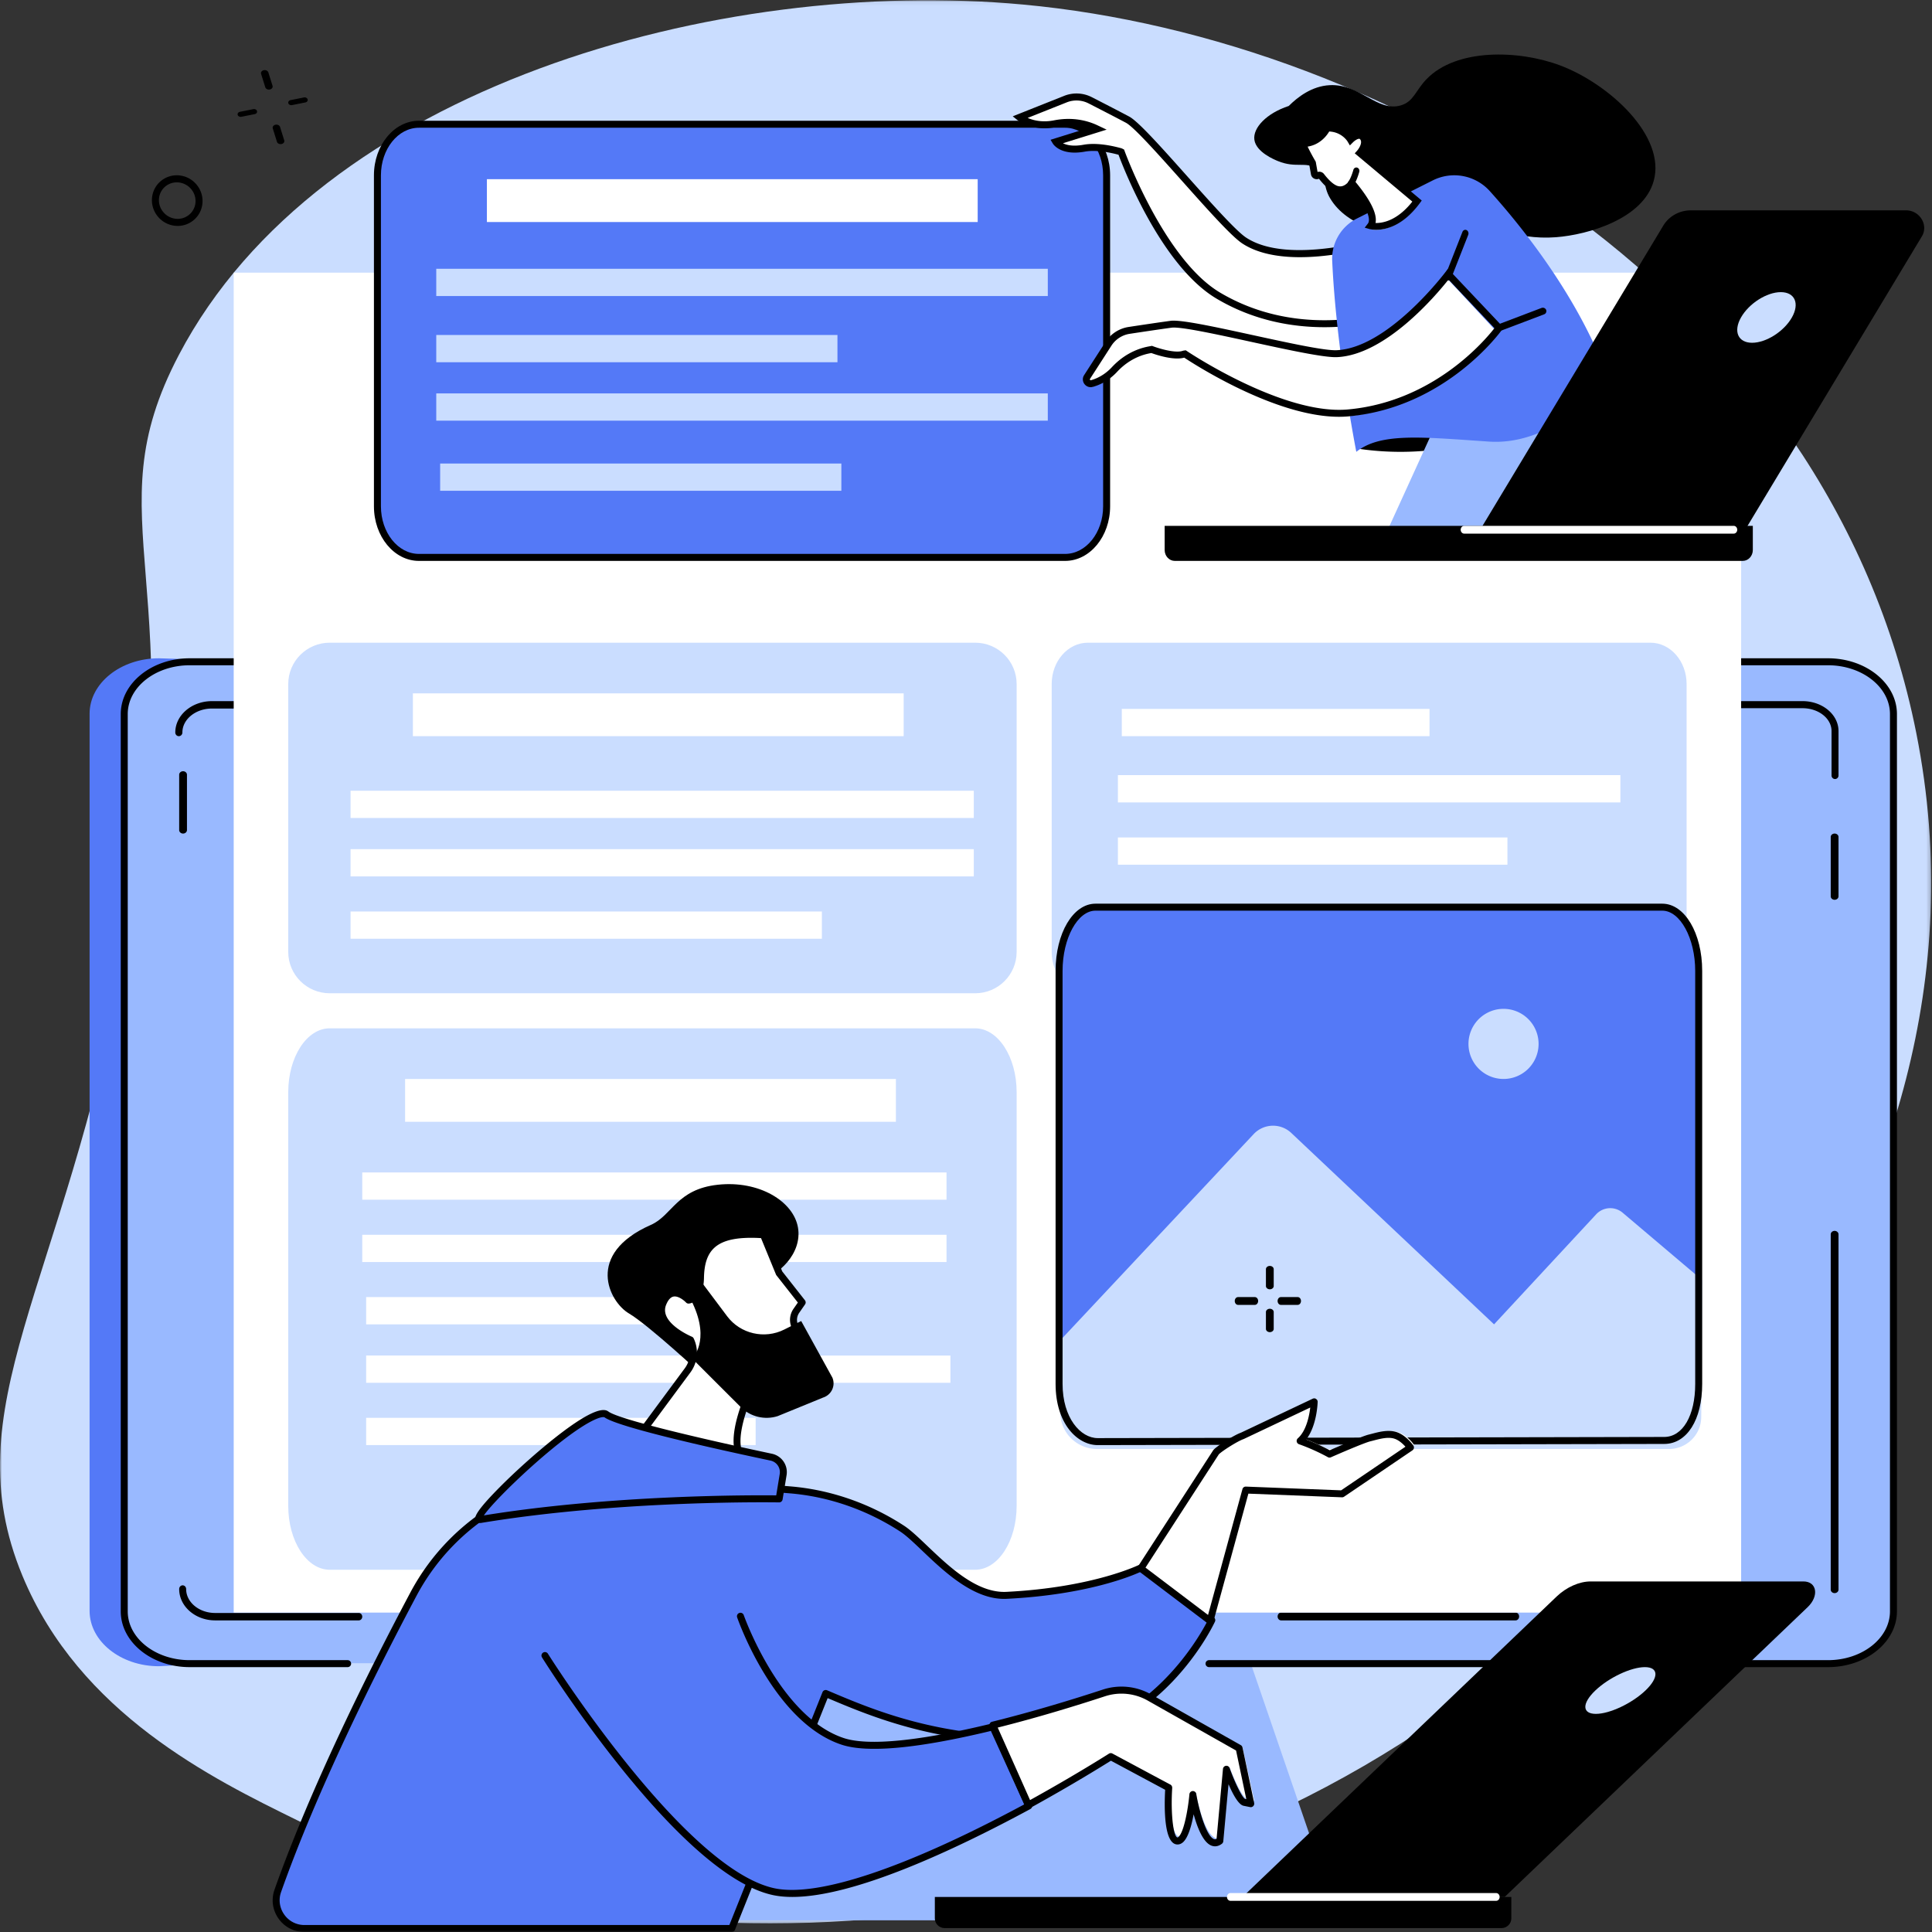 <svg xmlns="http://www.w3.org/2000/svg" xmlns:xlink="http://www.w3.org/1999/xlink" width="496" height="496"><rect width="100%" height="100%" fill="#333333" stroke="none"/><defs><path id="a" d="M0 .067h495.786v493.726H0z"/><path id="c" d="M0 496h496V0H0z"/></defs><g fill="none" fill-rule="evenodd"><mask id="b" fill="#fff"><use xlink:href="#a"/></mask><path fill="#CADDFF" d="M5.747 404.516c14.63 35.363 48.77 52.11 70.59 62.814 86.01 42.19 216.624 37.346 310.597-39.427 21.99-17.966 130.376-112.092 105.038-239.676C469.572 75.44 357.247 9.937 262.682 1.171 184.342-6.09 82.057 22.3 45.949 91.068c-22.705 43.243 4.621 57.002-13.904 155.01-16.033 84.83-44.19 115.182-26.297 158.438" mask="url(#b)"/><path fill="#5479F7" d="M453.534 181.738 40.801 169C30.985 169 23 175.383 23 183.23V413.54c0 7.846 7.985 14.23 17.8 14.23l149.134-8.076-19.146 55.862-20.26.128c-6.316 0-11.455 4.108-11.455 9.157 0 5.05 5.14 9.158 11.456 9.158l169.662-6.468c6.317 0-5.504-59.761-5.504-59.761S463.35 181.738 453.534 181.738"/><path fill="#99B9FF" d="M311.136 398H205.864L176 485h165z"/><path fill="#99B9FF" d="M469.199 170H48.801C39.522 170 32 176.007 32 183.416v230.168C32 420.994 39.522 427 48.801 427h420.398c9.279 0 16.801-6.007 16.801-13.416V183.416c0-7.41-7.522-13.416-16.801-13.416M359.535 477h-201.07c-5.78 0-10.465 3.582-10.465 8s4.685 8 10.465 8h201.07c5.78 0 10.465-3.582 10.465-8s-4.685-8-10.465-8"/><path fill="#000" d="M344.1 494h-53.2c-.497 0-.9-.448-.9-1s.403-1 .9-1h53.2c.497 0 .9.448.9 1s-.403 1-.9 1M469.295 428H310.423a.896.896 0 1 1 0-1.791h158.872c8.774 0 15.912-5.622 15.912-12.532V183.323c0-6.91-7.138-12.531-15.912-12.531H48.705c-8.774 0-15.911 5.621-15.911 12.531v230.354c0 6.91 7.137 12.532 15.911 12.532h40.509a.896.896 0 1 1 0 1.791H48.705C38.942 428 31 421.574 31 413.677V183.323C31 175.426 38.942 169 48.705 169h420.59c9.763 0 17.705 6.426 17.705 14.323v230.354c0 7.897-7.942 14.323-17.705 14.323"/><path fill="#000" d="M471 409c-.552 0-1-.403-1-.9v-91.2c0-.497.448-.9 1-.9s1 .403 1 .9v91.2c0 .497-.448.9-1 .9M389.106 416h-60.212c-.494 0-.894-.448-.894-1s.4-1 .894-1h60.212c.494 0 .894.448.894 1s-.4 1-.894 1M92.106 416H55.223c-5.085 0-9.223-3.61-9.223-8.048 0-.526.4-.952.894-.952s.894.426.894.952c0 3.388 3.335 6.144 7.435 6.144h36.883c.494 0 .894.426.894.952s-.4.952-.894.952M47 214c-.552 0-1-.402-1-.898v-14.204c0-.496.448-.898 1-.898s1 .402 1 .898v14.204c0 .496-.448.898-1 .898M45.913 189c-.504 0-.913-.426-.913-.952 0-4.438 4.225-8.048 9.418-8.048h24.67c.503 0 .912.426.912.952s-.409.952-.912.952h-24.67c-4.186 0-7.593 2.757-7.593 6.144 0 .526-.408.952-.912.952M471.105 200a.902.902 0 0 1-.895-.91v-11.406c0-3.234-3.339-5.866-7.443-5.866h-24.872a.902.902 0 0 1-.895-.91c0-.501.4-.908.895-.908h24.872c5.09 0 9.233 3.447 9.233 7.684v11.407c0 .502-.4.909-.895.909M471 231c-.552 0-1-.391-1-.873v-15.254c0-.482.448-.873 1-.873s1 .391 1 .873v15.254c0 .482-.448.873-1 .873"/><mask id="d" fill="#fff"><use xlink:href="#c"/></mask><path fill="#FFF" d="M60 414h387V70H60z" mask="url(#d)"/><path fill="#CADDFF" d="M250.353 165H84.646C78.766 165 74 169.75 74 175.612v68.776C74 250.248 78.767 255 84.646 255h165.707c5.88 0 10.647-4.751 10.647-10.612v-68.776c0-5.861-4.767-10.612-10.647-10.612" mask="url(#d)"/><path fill="#FFF" d="M106 189h126v-11H106zM90 210h160v-7H90zM90 225h160v-7H90zM90 241h121v-7H90z" mask="url(#d)"/><path fill="#CADDFF" d="M423.72 165H279.28c-5.125 0-9.28 4.75-9.28 10.612v68.776c0 5.86 4.155 10.612 9.28 10.612h144.44c5.125 0 9.28-4.751 9.28-10.612v-68.776c0-5.861-4.155-10.612-9.28-10.612" mask="url(#d)"/><path fill="#FFF" d="M287 206h129v-7H287zM288 189h79v-7h-79zM287 222h100v-7H287z" mask="url(#d)"/><path fill="#CADDFF" d="M287 238h129v-7H287zM250.353 264H84.646C78.766 264 74 271.337 74 280.39v106.22c0 9.052 4.767 16.39 10.646 16.39h165.707c5.88 0 10.647-7.338 10.647-16.39V280.39c0-9.053-4.767-16.39-10.647-16.39" mask="url(#d)"/><path fill="#FFF" d="M104 288h126v-11H104zM93 308h150v-7H93zM93 324h150v-7H93zM94 340h104v-7H94zM94 355h150v-7H94zM94 371h100v-7H94z" mask="url(#d)"/><path fill="#5479F7" d="M426.663 233H281.337c-5.156 0-9.337 7.313-9.337 16.335v105.872c0 9.022 4.766 14.793 9.923 14.793l145.218-.299c5.157 0 8.859-5.472 8.859-14.494V249.335c0-9.022-4.18-16.335-9.337-16.335" mask="url(#d)"/><path fill="#CADDFF" d="m271 345.382 50.856-54.231a6.822 6.822 0 0 1 9.651-.293l52.06 49.14 26.22-28.255a4.926 4.926 0 0 1 6.79-.407L437 328.633l-.243 35.178c-.032 4.531-3.728 8.189-8.277 8.189H281.663c-4.988 0-9.122-3.851-9.458-8.81L271 345.383ZM395 268a9 9 0 1 1-18 0 9 9 0 0 1 18 0" mask="url(#d)"/><path fill="#000" d="M281.245 233.793c-4.583 0-8.453 7.082-8.453 15.463v106.032c0 8.713 4.596 13.919 9.04 13.919l145.4-.3c4.772 0 7.976-5.472 7.976-13.619V249.256c0-8.381-3.87-15.463-8.453-15.463h-145.51ZM281.833 371c-5.252 0-10.833-5.506-10.833-15.712V249.256c0-9.676 4.5-17.256 10.245-17.256h145.51C432.5 232 437 239.58 437 249.256v106.032c0 9.219-3.924 15.413-9.766 15.413l-145.4.299Z" mask="url(#d)"/><path fill="#5479F7" d="M273.353 32H107.646C101.766 32 97 37.86 97 45.088v84.824C97 137.14 101.767 143 107.646 143h165.707c5.88 0 10.647-5.86 10.647-13.088V45.088C284 37.859 279.233 32 273.353 32" mask="url(#d)"/><path fill="#000" d="M107.555 32.795c-5.382 0-9.76 5.48-9.76 12.215v84.98c0 6.735 4.378 12.215 9.76 12.215h165.89c5.382 0 9.76-5.48 9.76-12.215V45.01c0-6.736-4.378-12.215-9.76-12.215h-165.89ZM273.445 144h-165.89C101.184 144 96 137.716 96 129.99V45.01C96 37.284 101.184 31 107.555 31h165.89C279.816 31 285 37.284 285 45.01v84.98c0 7.726-5.184 14.01-11.555 14.01Z" mask="url(#d)"/><path fill="#FFF" d="M125 57h126V46H125z" mask="url(#d)"/><path fill="#CADDFF" d="M112 76h157v-7H112zM112 93h103v-7H112zM113 126h103v-7H113zM112 108h157v-7H112z" mask="url(#d)"/><path fill="#000" d="M341.469 50.892c4.496 7.6 15.048 9.097 17.415 9.36 9.618 1.067 16.718-3.516 18.639-4.85 3.33 2.03 11.402 6.3 21.937 5.5 8.33-.633 22.362-4.751 25.08-14.401 3.255-11.552-11.415-24.965-24-29.702-10.555-3.973-26.644-4.48-34.346 3.561-2.83 2.955-3.266 5.746-6.607 6.71-5.997 1.733-10.406-5.578-18.178-5.206-4.661.222-8.301 3.102-10.55 5.34-5.737 1.879-9.252 5.652-8.824 8.686.447 3.162 5.112 5.079 6.022 5.453 4.724 1.941 7.231-.018 10.03 2.015 2.48 1.803 1.475 4.31 3.382 7.534" mask="url(#d)"/><path fill="#FFF" d="M353.6 61.694s-23.619 7.539-35.1 0c-5.399-3.545-25.496-28.578-29.853-30.893-2.65-1.407-6.768-3.521-9.588-4.962a7.668 7.668 0 0 0-6.322-.296L261 30.207s3.417 2.74 8.983 1.644c3.588-.707 7.305-.345 10.61 1.22l.226.106-10.543 3.278s1.596 2.66 7.248 1.638c2.985-.54 6.58.131 9.309.884l.192.1s10.08 27.96 24.863 36.711c21.51 12.733 44.112 4.73 44.112 4.73l-2.4-18.824Z" mask="url(#d)"/><path fill="#000" d="M280.678 36.955c2.568 0 5.232.561 7.228 1.113l.176.07.504.262.119.33c.1.278 10.17 27.876 24.541 36.397 18.898 11.203 38.871 6.07 42.786 4.893l-2.177-17.106c-4.771 1.387-24.444 6.48-34.931-.416-2.788-1.834-8.921-8.711-15.415-15.993-6.09-6.83-12.389-13.893-14.446-14.987-2.798-1.488-7.215-3.756-9.6-4.976a6.783 6.783 0 0 0-5.598-.263l-10.035 3.994c1.4.609 3.725 1.225 6.768.624 3.91-.772 7.782-.324 11.197 1.293l2.309 1.093-11.21 3.49c.929.473 2.567.88 5.28.39.804-.146 1.65-.208 2.504-.208M340.024 84c-8.076 0-18.023-1.593-27.693-7.326-14.152-8.39-23.848-33.38-25.174-36.946-2.465-.661-5.877-1.3-8.664-.796-6.204 1.124-8.12-1.937-8.198-2.068l-.588-.98 9.233-2.876c-2.52-.767-5.243-.89-7.995-.348-5.921 1.167-9.589-1.709-9.742-1.832L260 29.862l13.201-5.253a8.573 8.573 0 0 1 7.08.332c2.389 1.222 6.817 3.495 9.626 4.99 2.34 1.245 8.462 8.11 14.943 15.378 6.13 6.874 12.47 13.982 15.06 15.686 11.02 7.248 34.196-.03 34.429-.105l1.028-.328L358 81.254l-.682.242c-.128.046-7.268 2.504-17.294 2.504M398 105.437s-20.458 13.902-49 9.809c0 0 3.858-7.459 10.453-10.135 6.596-2.677 38.547.326 38.547.326" mask="url(#d)"/><path fill="#99B9FF" d="M426 141c-1.28-31.419-19.362-43-19.362-43l-37.265 9.31L354 141h72Z" mask="url(#d)"/><path fill="#5479F7" d="m348.35 56.104 19.495-9.795a12.265 12.265 0 0 1 14.633 2.758c8.505 9.445 23.156 27.702 30.522 48.487 0 0-13.245 16.997-30.76 15.813-17.516-1.184-27.84-2.317-34.034 2.633 0 0-5.153-26.059-6.194-49.074a11.535 11.535 0 0 1 6.338-10.822" mask="url(#d)"/><path fill="#FFF" d="M348.99 39.592c.03-.036 2.047-2.338.94-4.024-1.114-1.7-3.319.55-3.319.55s-1.87-3.23-6.137-3.115c0 0-1.822 4.13-6.474 4.109 0 0 1.062 2.417 2.631 5.1l.507 2.888c.077.435.566.66.947.436a.657.657 0 0 1 .856.172c1.15 1.51 2.399 2.774 3.624 3.322 1.714.767 3.25-.022 4.404-1.494 2.719 3.29 6.735 8.886 4.862 11.306 0 0 6.12 1.768 12.169-6.533l-15.01-12.717Z" mask="url(#d)"/><path fill="#000" d="M353.135 57.251c1.764.046 5.528-.528 9.452-5.495l-14.784-12.394.602-.668c.406-.46 1.43-1.964.845-2.846-.134-.203-.234-.213-.287-.218-.429-.038-1.197.488-1.595.887l-.818.817-.583-.993c-.06-.1-1.5-2.437-4.722-2.583-.625 1.06-2.333 3.372-5.541 3.884a54.22 54.22 0 0 0 2.004 3.736l.08.136.467 2.633a1.546 1.546 0 0 1 1.659.536c1.192 1.546 2.273 2.54 3.214 2.957 1.137.504 2.234.103 3.259-1.19l.68-.86.703.841c4.06 4.86 5.857 8.487 5.365 10.82m.193 1.749c-1.008 0-1.637-.17-1.718-.193l-1.252-.357.797-1.02c.987-1.262-.583-4.71-4.11-9.1-1.393 1.282-3.042 1.616-4.643.909-1.197-.53-2.434-1.624-3.78-3.341a1.53 1.53 0 0 1-1.202-.028 1.495 1.495 0 0 1-.855-1.095l-.47-2.65a54.12 54.12 0 0 1-2.548-4.906L333 35.985l1.364.006h.03c3.916 0 5.491-3.43 5.507-3.466l.226-.507.562-.015c3.28-.083 5.264 1.58 6.192 2.633.58-.41 1.408-.828 2.253-.75.456.044 1.104.254 1.601 1.003 1.015 1.53.177 3.287-.459 4.249L365 51.48l-.484.657c-4.368 5.93-8.822 6.861-11.188 6.862" mask="url(#d)"/><path fill="#000" d="M346.793 48a.753.753 0 0 1-.51-.203.915.915 0 0 1-.096-1.215c.575-.742 1.103-2.39 1.257-2.962.124-.457.564-.719.985-.585.421.134.662.613.539 1.07-.066.246-.673 2.435-1.567 3.588a.768.768 0 0 1-.608.307" mask="url(#d)"/><path fill="#FFF" d="M371.075 71s-14.687 19.968-28.366 20.57c-6.43.282-37.281-8.286-42.154-7.614-2.963.41-7.523 1.104-10.643 1.586a7.638 7.638 0 0 0-5.283 3.464l-5.45 8.597c-.549.866.25 1.976 1.233 1.698 1.608-.454 3.753-1.453 5.753-3.642 2.38-2.605 5.473-4.445 8.934-5.089l.517-.096s5.6 2.177 8.245 1.19l.214-.032s24.464 16.818 41.518 15.267C370.406 104.642 384 84.892 384 84.892L371.075 71Z" mask="url(#d)"/><path fill="#000" d="m304.42 89.93.29.197c.244.165 24.622 16.49 41.302 14.995 21.912-1.96 35.167-17.668 37.663-20.883l-11.8-12.474c-3.068 3.88-16.08 19.38-28.652 19.923-3.338.13-12.363-1.822-21.914-3.903-8.959-1.954-18.225-3.976-20.537-3.658-2.932.397-7.45 1.073-10.724 1.57a6.814 6.814 0 0 0-4.708 3.036l-5.499 8.53c-.072.113-.033.208.012.27.09.119.194.09.229.08 1.392-.387 3.456-1.284 5.385-3.359 2.624-2.824 5.914-4.664 9.513-5.322l.773-.14.238.09c1.484.566 5.759 1.88 7.68 1.175l.186-.046.563-.08ZM343.758 107c-16.163 0-36.761-13.217-39.735-15.184-2.712.781-7.243-.747-8.44-1.184l-.276.05c-3.211.588-6.155 2.24-8.513 4.777-2.215 2.383-4.608 3.418-6.225 3.868a2.018 2.018 0 0 1-2.162-.733 1.984 1.984 0 0 1-.085-2.287l5.499-8.53a8.617 8.617 0 0 1 5.953-3.839c3.28-.498 7.81-1.176 10.753-1.575 2.638-.355 11.638 1.606 21.17 3.683 9.017 1.965 18.337 4.003 21.447 3.863 13.22-.57 27.79-19.855 27.937-20.05l.643-.859L386 84.09l-.413.59c-.14.2-14.247 19.965-39.413 22.216-.79.07-1.6.104-2.416.104Z" mask="url(#d)"/><path fill="#000" d="M371.813 72a.727.727 0 0 1-.332-.081c-.41-.21-.593-.759-.41-1.226l4.374-11.145c.184-.467.665-.676 1.074-.467.41.21.593.759.41 1.226l-4.374 11.145c-.135.344-.432.548-.742.548M384.914 85a.913.913 0 0 1-.85-.556.868.868 0 0 1 .514-1.14l11.173-4.242c.47-.178 1 .043 1.185.494a.868.868 0 0 1-.514 1.14l-11.174 4.243a.943.943 0 0 1-.334.061M448.047 136H380l47.016-78.08c1.47-2.44 4.15-3.92 7.103-3.92h55.224c3.508 0 5.805 3.778 4.06 6.677L448.046 136Z" mask="url(#d)"/><path fill="#CADDFF" d="M460.032 81.5c-2.034 3.59-6.608 6.5-10.215 6.5s-4.883-2.91-2.849-6.5 6.608-6.5 10.215-6.5 4.883 2.91 2.849 6.5" mask="url(#d)"/><path fill="#000" d="M447.404 144H301.596c-1.434 0-2.596-1.254-2.596-2.801V135h151v6.199c0 1.547-1.162 2.801-2.596 2.801" mask="url(#d)"/><path fill="#FFF" d="M445.103 137h-69.206c-.496 0-.897-.448-.897-1s.401-1 .897-1h69.206c.495 0 .897.448.897 1s-.402 1-.897 1" mask="url(#d)"/><path fill="#000" d="M386.292 487H319l80.637-77.129c2.52-2.41 5.818-3.871 8.738-3.871h54.612c3.469 0 4.088 3.732 1.095 6.596L386.292 487Z" mask="url(#d)"/><path fill="#CADDFF" d="M422.435 434c-3.476 3.314-9.174 6-12.728 6-3.553 0-3.617-2.686-.142-6s9.174-6 12.727-6c3.554 0 3.618 2.686.143 6" mask="url(#d)"/><path fill="#000" d="M385.456 495H242.544c-1.405 0-2.544-1.115-2.544-2.49V487h148v5.51c0 1.375-1.139 2.49-2.544 2.49" mask="url(#d)"/><path fill="#FFF" d="M384.104 488h-68.208c-.495 0-.896-.448-.896-1s.401-1 .896-1h68.208c.495 0 .896.448.896 1s-.401 1-.896 1" mask="url(#d)"/><path fill="#000" d="M180.298 353s-13.786-12.826-18.844-15.81c-5.06-2.985-11.36-15.226 5.64-22.723 5.51-2.43 6.594-9.163 17.205-10.312 10.61-1.15 19.424 4.27 20.566 11.002 1.142 6.732-5.202 12.564-9.945 13.343-4.743.779-14.622 24.5-14.622 24.5" mask="url(#d)"/><path fill="#FFF" d="m204.36 336.858 1.484-2.17-5.875-7.596-4.028-9.977c-11.382-.78-15.944 2.362-16.093 11.184-.096 5.656-3.043 5.79-3.043 5.79s-4.328-4.706-6.566.877c-2.24 5.583 7.067 9.462 7.067 9.462a7.824 7.824 0 0 1-.755 7.917L160 375.071s31.035 8.303 31.362 3.356c.092-1.402-.38-2.599-1.103-3.595-3.578-4.923 2.885-18.234 2.885-18.234l10.36-4.228c1.899-.775 2.908-2.877 2.337-4.864l-2.049-7.122a4.195 4.195 0 0 1 .567-3.526" mask="url(#d)"/><path fill="#000" d="M161.404 373.746c10.34 2.643 26.343 5.838 28.956 3.973.136-.097.14-.152.143-.185.069-1.034-.246-2.031-.936-2.966-3.87-5.24 2.541-18.383 2.816-18.94a.896.896 0 0 1 .47-.434l10.404-4.178a3.08 3.08 0 0 0 1.823-3.731l-2.058-7.037a4.96 4.96 0 0 1 .693-4.242l1.116-1.604-5.495-6.99a.885.885 0 0 1-.123-.213l-3.834-9.34c-5.947-.342-9.759.446-11.969 2.465-1.766 1.612-2.617 4.074-2.68 7.747-.11 6.354-3.758 6.59-3.913 6.597a.883.883 0 0 1-.698-.284c-.47-.498-1.963-1.746-3.194-1.52-.754.14-1.397.852-1.912 2.115-1.888 4.63 6.525 8.156 6.61 8.191a.897.897 0 0 1 .468.443 8.503 8.503 0 0 1-.847 8.734l-15.84 21.399ZM186.97 380c-8.532 0-25.044-4.267-27.303-4.861a.894.894 0 0 1-.616-.566.886.886 0 0 1 .124-.825l16.624-22.458a6.732 6.732 0 0 0 .803-6.617c-1.769-.794-9.571-4.676-7.252-10.364.76-1.867 1.856-2.944 3.254-3.2 1.888-.344 3.67 1 4.438 1.686.592-.258 1.833-1.217 1.894-4.754.07-4.138 1.137-7.092 3.26-9.03 2.666-2.435 7.07-3.356 13.862-2.897.342.022.64.237.77.552l3.998 9.745 5.825 7.41a.889.889 0 0 1 .03 1.056l-1.49 2.144a3.191 3.191 0 0 0-.446 2.729l2.057 7.037a4.856 4.856 0 0 1-2.872 5.883l-10.084 4.049c-1.801 3.762-5.44 13.263-2.833 16.794.948 1.283 1.378 2.675 1.28 4.139-.029.424-.206 1.03-.886 1.516-.827.59-2.407.832-4.437.832Z" mask="url(#d)"/><path fill="#000" d="m178.686 327.264 7.991 10.654c3.39 4.518 9.596 5.96 14.675 3.409l4.34-2.18 8.017 14.55c.859 2.07-.254 4.422-2.415 5.104l-11.654 4.764c-3.33 1.05-6.977.166-9.433-2.287l-12.529-12.516s4.75-4.344.163-14.13c-4.588-9.785.845-7.368.845-7.368" mask="url(#d)"/><path fill="#5479F7" d="m311 415.98-17.94-13.52s-11.702 6.006-34.683 7.157c-11.056.554-21.1-13.377-26.806-17.09-8.637-5.622-18.496-9.097-28.775-9.942l-41.3-3.391c-22.823-1.875-44.58 9.979-55.308 30.16-11.471 21.579-25.69 50.36-34.764 75.97-1.673 4.72 1.814 9.676 6.835 9.676h109.595l24.114-60.227c12.013 5.103 28.666 12.167 54.78 11.824C297.048 446.2 311 415.98 311 415.98" mask="url(#d)"/><path fill="#000" d="M156.732 379.792c-20.771 0-39.975 11.395-49.82 29.932-10.727 20.2-25.462 49.778-34.74 75.984a6.305 6.305 0 0 0 .805 5.819 6.284 6.284 0 0 0 5.19 2.68h109.078l23.909-59.77a.898.898 0 0 1 1.185-.492c12.026 5.112 28.477 12.117 54.463 11.773 26.954-.354 40.928-25.169 43.165-29.51l-16.923-12.765c-2.519 1.17-14.019 5.99-34.564 7.02-8.32.435-16.047-6.944-21.687-12.32-2.217-2.113-4.132-3.94-5.676-4.945-8.6-5.602-18.414-8.997-28.382-9.817l-41.335-3.397a57.045 57.045 0 0 0-4.668-.192M187.854 496H78.167c-2.682 0-5.108-1.253-6.656-3.438-1.554-2.195-1.93-4.911-1.031-7.451 9.314-26.31 24.09-55.974 34.846-76.227 10.915-20.551 32.985-32.592 56.222-30.687l41.334 3.398c10.265.844 20.368 4.338 29.216 10.102 1.683 1.097 3.653 2.975 5.935 5.15 5.704 5.437 12.804 12.2 20.357 11.826 22.5-1.128 34.232-7.013 34.347-7.072a.901.901 0 0 1 .952.081l17.954 13.544c.337.255.451.708.275 1.091-.145.314-3.638 7.791-10.94 15.43-6.761 7.075-18.176 15.554-34.152 15.763-25.733.342-42.247-6.42-54.345-11.557l-23.794 59.483a.898.898 0 0 1-.833.564" mask="url(#d)"/><path fill="#5479F7" d="M216.307 447.067C199.292 441.436 190.1 415 190.1 415L140 425.085s34.724 55.391 58.655 60.463c14.915 3.16 44.88-10.904 65.345-21.95a6150.23 6150.23 0 0 0-9.194-20.24c-14.961 3.635-30.772 6.266-38.499 3.71" mask="url(#d)"/><path fill="#000" d="M203.406 487c-1.779 0-3.434-.151-4.942-.471-24.066-5.107-57.899-58.76-59.327-61.041a.896.896 0 0 1 1.517-.953c.346.553 34.855 55.29 58.18 60.24 11.153 2.368 33.9-5.276 64.11-21.53a6055.805 6055.805 0 0 0-8.557-18.862c-18.828 4.53-31.725 5.718-38.337 3.526-17.265-5.721-26.434-31.618-26.816-32.718a.897.897 0 0 1 1.692-.589c.09.261 9.263 26.163 25.687 31.606 6.284 2.083 19.448.788 38.07-3.74a.898.898 0 0 1 1.026.498c2.78 6.086 6.544 14.4 9.211 20.301a.897.897 0 0 1-.39 1.159C244.848 475.063 219.233 487 203.406 487" mask="url(#d)"/><path fill="#FFF" d="m318.973 448.465-23.32-12.637a15.206 15.206 0 0 0-11.788-1.129c-6.502 2.046-17.437 5.32-28.865 8.029 2.816 6.006 6.607 14.17 9.246 19.859 12.44-6.553 21.391-12.024 21.391-12.024l15.055 7.733s-.839 12.89 2.151 13.243c2.99.355 4.113-11.537 4.113-11.537s2.57 14.762 7.01 11.537l1.703-17.83s2.948 7.897 4.64 8.223l1.691.327-3.027-13.794Z" mask="url(#d)"/><path fill="#000" d="M306.243 459.816c.431 0 .802.317.875.753.724 4.331 2.6 10.781 4.504 11.558.165.067.387.114.705-.037l1.642-17.945a.897.897 0 0 1 .772-.813c.41-.057.806.19.948.587 1.418 3.961 3.23 7.586 3.959 7.915l.313.063-2.625-12.486-22.698-12.834a13.641 13.641 0 0 0-10.947-1.095c-6.7 2.199-16.832 5.349-27.548 8.039 2.566 5.72 5.832 13.054 8.3 18.608 11.7-6.465 20.17-11.857 20.256-11.912a.878.878 0 0 1 .886-.033l14.88 7.977c.31.166.495.501.473.857-.437 7.007.365 12.583 1.346 12.704.026.003.095.011.24-.108 1.448-1.189 2.506-7.364 2.833-10.977a.896.896 0 0 1 .851-.82l.035-.001M311.93 474c-.375 0-.704-.086-.97-.195-2.12-.864-3.603-4.703-4.516-8.03-.535 2.889-1.42 6.11-2.805 7.247-.603.495-1.185.543-1.57.496-3.27-.404-3.186-9.516-2.94-14.029l-13.924-7.464c-1.932 1.216-10.097 6.297-20.757 12.157a.872.872 0 0 1-.706.06.893.893 0 0 1-.526-.483 6190.243 6190.243 0 0 0-9.137-20.48.92.92 0 0 1 .01-.771.894.894 0 0 1 .589-.484c11.047-2.733 21.578-6.002 28.467-8.264a15.4 15.4 0 0 1 12.355 1.235l23.05 13.034a.904.904 0 0 1 .438.602l2.991 14.228a.915.915 0 0 1-.235.823.888.888 0 0 1-.806.253l-1.672-.337c-1.283-.258-2.72-2.88-3.87-5.542l-1.342 14.648a.908.908 0 0 1-.354.641c-.648.492-1.253.655-1.77.655" mask="url(#d)"/><path fill="#5479F7" d="m199.929 384.746 1.018-6.18c.34-2.065-1-4.03-3.046-4.46-10.205-2.152-38.488-8.28-42.17-10.876-4.504-3.175-37.123 27.56-32.233 26.754 36.413-6.002 76.43-5.238 76.43-5.238" mask="url(#d)"/><path fill="#000" d="M154.858 363.815c-.29 0-.79.079-1.616.41-8.007 3.216-26 20.329-29.013 24.82 33.154-5.368 69.333-5.205 75.048-5.14l.896-5.462a3.03 3.03 0 0 0-2.358-3.467c-14.35-3.038-38.966-8.52-42.603-11.095-.007-.005-.1-.066-.354-.066M123.246 391c-.748 0-1.04-.5-1.117-.67-.27-.597-.679-1.498 5.283-7.632 3.436-3.535 7.999-7.737 12.205-11.241 13.509-11.25 15.854-9.59 16.624-9.042 2.86 2.025 23.541 6.91 41.943 10.805a4.822 4.822 0 0 1 3.75 5.515l-1.02 6.224a.905.905 0 0 1-.898.751c-.4-.008-40.457-.698-76.455 5.263a1.931 1.931 0 0 1-.315.027" mask="url(#d)"/><path fill="#FFF" d="M312.553 372.079c.978-1.008 5.105-3.632 6.795-4.224L338.003 359s-.179 7.08-3.657 10.178c4.373 1.56 7.632 3.433 7.632 3.433s8.42-3.723 10.378-4.205c1.955-.48 4.598-1.389 6.792-.656 2.2.735 3.852 3.13 3.852 3.13l-17.745 12.07-25.015-.984L310.96 416 293 402.365l19.553-30.286Z" mask="url(#d)"/><path fill="#000" d="m294.083 402.45 16.056 12.158 8.83-32.302a.881.881 0 0 1 .892-.654l24.446.96 16.508-11.2c-.6-.677-1.623-1.657-2.793-2.047-1.616-.54-3.695.007-5.364.446-.299.078-.587.154-.861.22-1.526.375-7.82 3.086-10.116 4.099a.885.885 0 0 1-.799-.043c-.031-.018-3.211-1.829-7.403-3.319a.892.892 0 0 1-.292-1.505c2.192-1.947 2.941-5.791 3.193-7.91l-17.057 8.076a.885.885 0 0 1-.088.036c-1.512.528-5.34 2.946-6.317 3.89l-18.835 29.095ZM310.649 417a.888.888 0 0 1-.535-.18l-17.761-13.449a.891.891 0 0 1-.21-1.194l19.336-29.871a.9.9 0 0 1 .11-.138c1.04-1.07 5.165-3.702 7.016-4.367l18.408-8.716a.887.887 0 0 1 1.267.828c-.007.272-.188 6.108-2.948 9.644a53.348 53.348 0 0 1 6.037 2.766c1.715-.75 8.246-3.588 10.005-4.02.266-.065.545-.139.833-.214 1.897-.499 4.258-1.118 6.375-.414 2.429.81 4.186 3.32 4.26 3.426a.893.893 0 0 1-.232 1.244L345.06 384.25a.89.89 0 0 1-.532.152l-24.033-.943-8.99 32.886a.89.89 0 0 1-.857.655ZM69.038 23c-.43 0-.821-.235-.932-.588l-1.076-3.44c-.13-.418.18-.842.695-.948.515-.105 1.038.146 1.169.564l1.076 3.44c.13.418-.18.842-.695.948-.08.016-.16.024-.237.024M61.785 30c-.355 0-.678-.204-.764-.506-.1-.354.16-.708.583-.792l3.428-.684c.423-.084.846.134.946.488.1.354-.16.709-.582.792l-3.428.684a.91.91 0 0 1-.183.018M74.785 27c-.355 0-.678-.204-.764-.506-.1-.354.16-.708.583-.792l3.428-.684c.422-.085.846.135.947.488.1.354-.16.709-.583.793l-3.428.683a.91.91 0 0 1-.183.018M72.038 37c-.43 0-.821-.235-.932-.588l-1.076-3.44c-.13-.418.18-.842.695-.948.515-.105 1.038.146 1.169.564l1.076 3.44c.13.418-.18.842-.695.948a1.18 1.18 0 0 1-.237.024M45.382 46.816c-1 0-1.962.317-2.767.922a4.522 4.522 0 0 0-1.771 3.028c-.35 2.558 1.463 4.963 4.04 5.362a4.606 4.606 0 0 0 3.5-.866 4.524 4.524 0 0 0 1.773-3.028c.348-2.558-1.464-4.963-4.04-5.362a4.833 4.833 0 0 0-.735-.056M45.622 58c-.335 0-.673-.026-1.012-.079-3.542-.547-6.032-3.868-5.55-7.402a6.326 6.326 0 0 1 2.479-4.235 6.378 6.378 0 0 1 4.85-1.205c3.543.547 6.033 3.868 5.551 7.402a6.326 6.326 0 0 1-2.479 4.235A6.355 6.355 0 0 1 45.623 58M326 331c-.552 0-1-.375-1-.837v-4.326c0-.462.448-.837 1-.837s1 .375 1 .837v4.326c0 .462-.448.837-1 .837M326 342c-.552 0-1-.375-1-.837v-4.327c0-.461.448-.836 1-.836s1 .375 1 .836v4.327c0 .462-.448.837-1 .837M322.163 335h-4.326c-.463 0-.837-.448-.837-1s.374-1 .837-1h4.326c.463 0 .837.448.837 1s-.374 1-.837 1M333.163 335h-4.327c-.462 0-.836-.448-.836-1s.374-1 .836-1h4.327c.462 0 .837.448.837 1s-.375 1-.837 1" mask="url(#d)"/></g></svg>